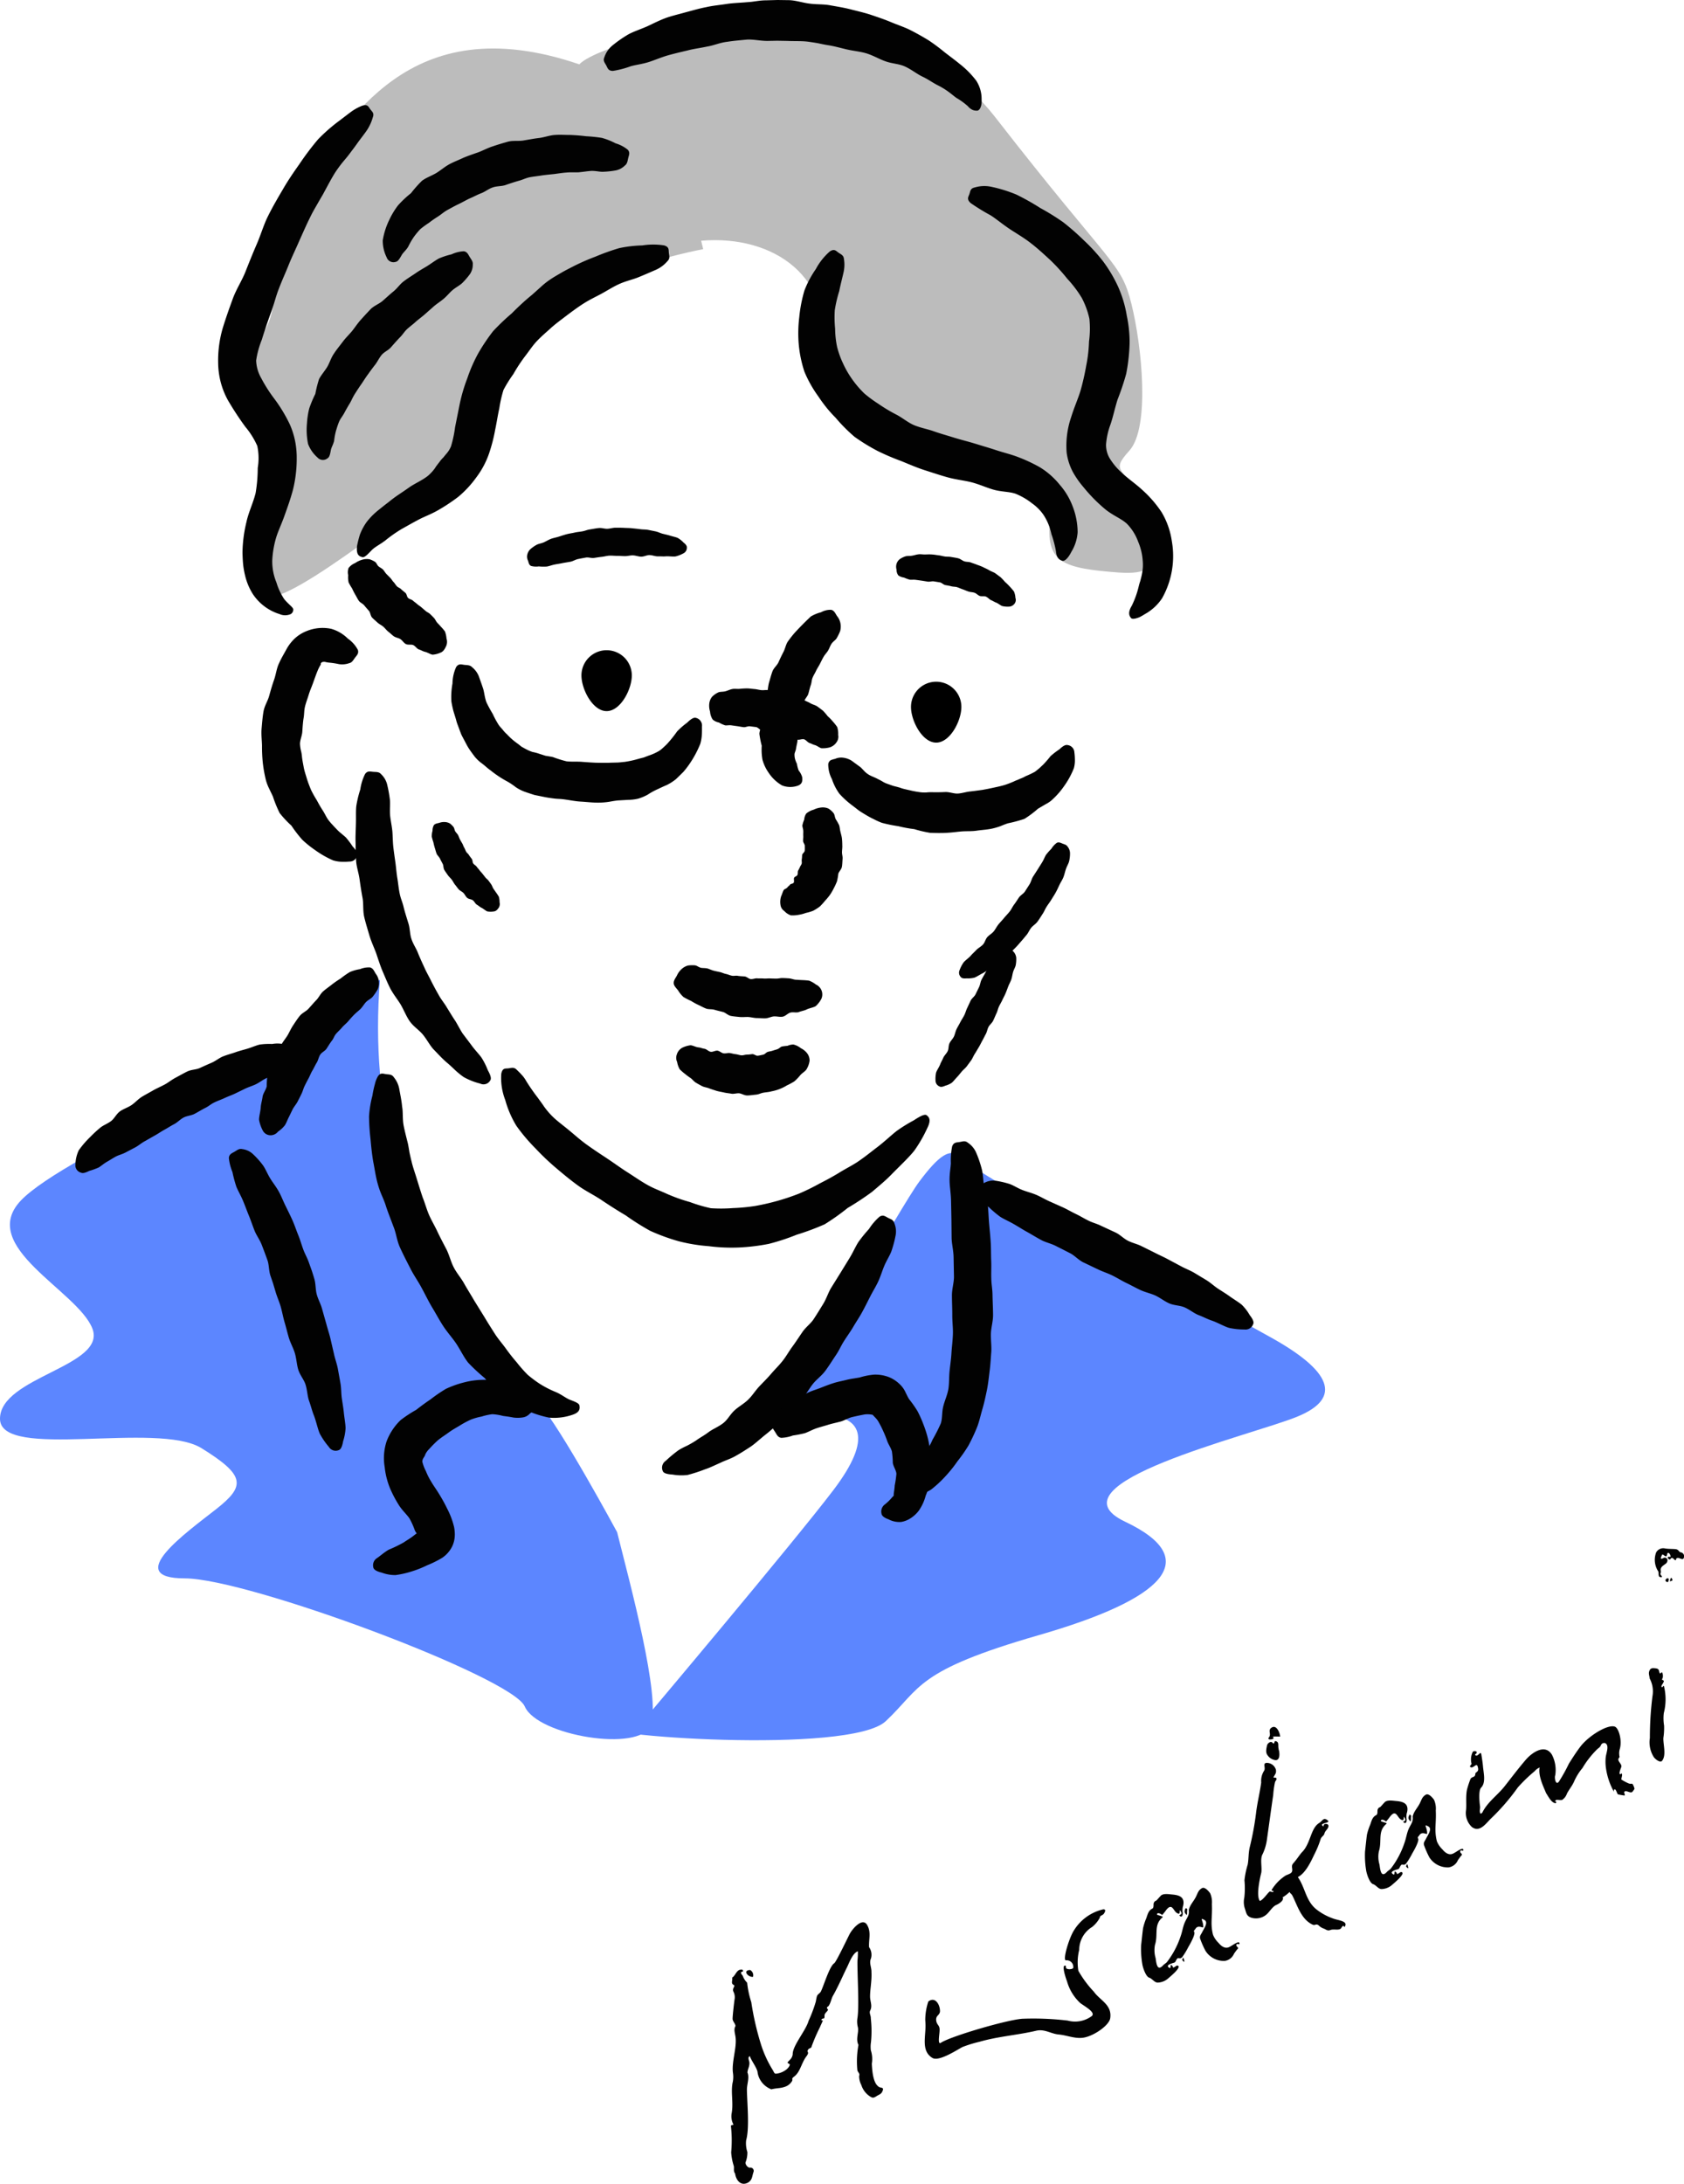 <svg xmlns="http://www.w3.org/2000/svg" width="205.838" height="266.818" viewBox="0 0 205.838 266.818"><defs><style>.cls-1{fill:#020202;}.cls-2{fill:#5c86ff;}.cls-3{fill:#bcbcbc;}</style></defs><g id="レイヤー_2" data-name="レイヤー 2"><g id="デザイン"><path class="cls-1" d="M90.622,240.926c-.126.241.1.334.181.526a2.158,2.158,0,0,0,.522.8,11.592,11.592,0,0,0,.507,2.385,34.558,34.558,0,0,0,1.214,5.252,13.9,13.9,0,0,0,1.439,3.086c.22.435.188.449.74.331a2.439,2.439,0,0,0,.789-.367c.243-.139.668-.654.471-.761-.409-.168-.139-.243.083-.524a1.084,1.084,0,0,0,.326-.663c-.023-1.044,1.614-2.894,1.944-4.086a17.289,17.289,0,0,0,.875-2.322c.048-.246.076-.446.137-.661.1-.3.351-.333.5-.619.344-.709,1.049-3.074,1.619-3.424.26-.184,1.718-3.277,1.912-3.621.32-.585,1.575-2.088,2.139-1.006.485.889.149,1.707.208,2.66a1.609,1.609,0,0,1,.234,1.371c-.257.559.081,1.095.057,1.669.062,1.141-.2,2.229-.166,3.118.041.548.287,1.047.017,1.573-.163.332.086.567.072.986a13.843,13.843,0,0,1,.024,2.851,3.741,3.741,0,0,0-.024,1.025,3.47,3.47,0,0,1,.122,1.643c.031.7.125,2.282.777,2.762.23.28.762.021.539.566-.131.318-.26.372-.567.538-.338.179-.509.4-.855.206a2.578,2.578,0,0,1-1.176-1.466,2.347,2.347,0,0,1-.268-1.092c.136-.4-.219-.436-.225-.81a10.916,10.916,0,0,1,.142-3c-.372-.71.073-1.535-.071-2.152a2.717,2.717,0,0,1-.044-1.187c.215-1.557-.034-5.217-.008-6.959a7.253,7.253,0,0,0,.047-1.149c-.7.294-1.067,1.5-1.406,2.13-.546,1.131-1.024,2.235-1.609,3.269-.245.4-.281.946-.6,1.344-.193.081-.216.2-.026.388-.03.2-.336.366-.417.625-.037.091.033.438-.109.46-.174.034-.25.03-.293.2.058.051.2.029.181.074-.074.182-.256.559-.349.785a21.6,21.6,0,0,0-1,2.3c-.072.369-.293.2-.452.452-.227.358.2.216-.143.738-.7.855-.776,2.017-1.625,2.6-.363.3.029.251-.293.65a1.611,1.611,0,0,1-.817.567c-.527.181-1.069.144-1.608.295a2.673,2.673,0,0,1-1.215-.923,2.58,2.58,0,0,1-.489-1.264c-.19-.635-.709-1.247-.932-1.869-.32.134-.068.556-.052.775.027.515-.208.764-.239,1.228.268.641-.063,1.382-.065,2.1.025,1.683.334,4.677-.094,6.174a3.36,3.36,0,0,0,.15,1.442,3.217,3.217,0,0,1-.226,1.261c-.049.246.28.673.532.644a.4.4,0,0,1,.447.528c-.192.532-.128.957-.665,1.294-.889.484-1.475-.287-1.59-1.105-.23-.28-.1-.6-.156-.913a6.811,6.811,0,0,1-.322-1.673,15.822,15.822,0,0,0-.02-3.114c-.071-.348.32-.134.285-.308a2.141,2.141,0,0,1-.2-1.383c.231-1.339-.15-2.611.136-3.821a3.3,3.3,0,0,0,.024-1.025c-.207-1.307.474-3.1.313-4.385-.059-.5-.26-.983-.014-1.386-.01-.3-.291-.519-.348-.834-.029-.25.2-2.228.246-2.474a1.5,1.5,0,0,0-.168-.945c-.13-.4.224-.546.1-.756-.455-.187-.151-.539-.234-.919.455-.265.527-1.086,1.25-.973C90.878,240.82,90.84,240.91,90.622,240.926Zm1.421.611c-.612.067-1.316-.806-.349-.834A.732.732,0,0,1,92.043,241.537Z"/><path class="cls-1" d="M134.924,233.83c-.171.222-.482.2-.484.465a3.611,3.611,0,0,1-.95,1.15,3.3,3.3,0,0,0-1.577,2.8,6.284,6.284,0,0,0-.1,2.561,13.412,13.412,0,0,0,1.9,2.558c.738,1.047,2.242,1.585,1.99,3.234-.117.8-1.756,2.013-3.055,2.329-1.091.268-2.133-.238-3.229-.345-.976-.082-1.728-.709-2.786-.455-2.263.531-4.609.682-6.927,1.349a15.226,15.226,0,0,0-2.067.638c-.678.358-2.863,1.8-3.657,1.339-1.152-.686-.97-1.966-.886-3.206a8.89,8.89,0,0,0,0-1.432,7.163,7.163,0,0,1,.373-2.262c.823-.645,1.424.346,1.429,1.172-.017.5-.469.5-.473,1.026.029.7.454.638.424,1.29,0,.529-.282,1.848.16,1.551,1.173-.791,8.418-2.913,10.1-2.938a35.506,35.506,0,0,1,5.4.228,3.424,3.424,0,0,0,2.933-.547c.561-.46-.974-1.249-1.431-1.623a5.751,5.751,0,0,1-1.594-2.646c-.068-.161-.706-1.963-.228-1.9.154.01.058.05.107.256.061.237.7.234.884.044a.809.809,0,0,0-.885-.947c-.438.032.352-2.669.964-3.639a5.722,5.722,0,0,1,3.586-2.589C135.18,233.272,135.132,233.518,134.924,233.83Z"/><path class="cls-1" d="M151.151,237.554c-.175.3.38.369.1.6-.152.177-.291.385-.411.549a1.464,1.464,0,0,1-1.134.887,2.65,2.65,0,0,1-2.36-1.235,10.888,10.888,0,0,1-.622-1.4c-.16-.384.069-.556.25-.933.251-.481.751-1.178.225-1.447-.631-.339-.1.117-.123.879,0,.186-.572-.289-.913.155-.157.255-.3.276-.188.454.167.307-.557,1.55-.732,1.849a8.955,8.955,0,0,1-.736,1.211c-.319.322-.466-.031-.655.236-.209.313-.136.395-.405.47-.573.164-.944.357-.5.621.241.125.036-.542.286-.308.307.286-.009.342.28.222.193-.081.331-.289.5-.169.325.24-.879,1.233-1.21,1.521a2.019,2.019,0,0,1-1.25.522c-.438.032-.684-.467-1.08-.6-.427-.123-.8-1.284-.85-1.677a10.8,10.8,0,0,1-.139-2.313c.034-.278.175-1.654.234-2.054a7.184,7.184,0,0,1,.394-1.22c.174-.486.27-.977.781-1.191.242-.326-.079-.644.361-.941.04.1.5-.511.566-.538.278-.417,1.06-.254,1.447-.228.744.066,1.6.234,1.356,1.354a1.842,1.842,0,0,0-.07.82c.069.347-.1.756-.415.361.353-.147.313-.244.16-.518-.166-.308.006.373-.241.326-.414-.091-.509-.5-.8-.756-.268-.19-.5.059-.7.294a6.8,6.8,0,0,1-.494.621c-.208-.139-.521-.347-.647-.107-.088.15.856.245.69.39-1.122.92-.517,2.1-.929,3.361a3.4,3.4,0,0,0,.075,1.625c.095.675.2,1.648.9.9.154-.177.377-.271.5-.433a10.643,10.643,0,0,0,1.643-3.095c.23-.623.286-1.21.541-1.769.275-.6.556-.835.475-1.478.138-.66.635-1.092.91-1.7.2-.422.265-.713.688-.965.326-.211.818.336,1.016.63a2.693,2.693,0,0,1,.207,1.306c.075,1.624-.21,2.383.134,3.745a2.871,2.871,0,0,0,.679,1c.3.362.773.768,1.3.509.354-.148,1.277-.909,1.26-.413C151.488,237.639,151.222,237.45,151.151,237.554Zm-6.407,1.96c.076.27-.062.214-.245-.048C144.667,239.057,144.63,239.148,144.744,239.514Zm.271-5.57c-.261-.267-.284-.409-.1-.785.2.029.064-.027.209.139C145.059,233.512,145.145,234.077,145.015,233.944Z"/><path class="cls-1" d="M162.3,222.437c.4.323-1.189.307-.577.692.1.069.038-.091.107-.195.2-.158.534-.073.552.146,0,.374-.4.58-.484.916s-.337.367-.467.685a11.572,11.572,0,0,1-.784,1.908c-.419.89-1.075,2.293-2.01,2.759.922,1.308.953,2.914,2.3,3.971a7,7,0,0,0,2,1.085c.545.224,1.739.29,1.5.88-.206.5-.083-.378-.487.279-.226.358-.863.1-1.293.239-.352.147-.482.013-.814-.149a1.593,1.593,0,0,1-.658-.4c-.34-.272-.425.065-.756-.1-1.4-.656-1.861-2.384-2.453-3.529-.164-.307-.235-.2-.342-.46a5.057,5.057,0,0,1-.855.659c.225.357-.459.793-.747.914-.545.227-.856.922-1.347,1.278a1.966,1.966,0,0,1-1.764.284c-.576-.211-.582-.585-.751-1.079a2.5,2.5,0,0,1-.078-1.359,9.984,9.984,0,0,0,.019-2.116,10.375,10.375,0,0,1,.4-1.934c.125-.692.071-1.272.233-2.056a35.453,35.453,0,0,0,.787-4.242c.149-1.267.466-2.49.628-3.725a2.3,2.3,0,0,1,.347-1.424c.258-.371-.273-1.015.424-.967a1.169,1.169,0,0,1,1.031.848c.037.361-.014.42-.258.824-.158.254.264,0,.325.24.036.173-.144.286-.185.454a10.576,10.576,0,0,0-.216,1.558c-.258,1.726-.548,3.916-.752,5.319a6.047,6.047,0,0,1-.532,1.879c-.353.6-.062,1.568-.173,2.292-.17.673-.66,2.835-.173,3.459.417-.173.8-.786,1.15-1.12.1-.117.427.123.516-.027.07-.1-.3-.1-.235-.2a5.523,5.523,0,0,1,1.741-1.78c.576-.241.858-.284.773-.85-.073-.535.083-.524.324-.851.3-.352.55-.756.853-1.108,1.1-1.062,1.059-2.964,2.145-3.606C161.674,222.471,161.769,221.98,162.3,222.437Zm-7.35-7.958c-.289-.332-.161-.837-.07-1.251.06-.213.443-.561.673-.281s.2-.235.325-.211c.278.034.377.182.369.524a2.29,2.29,0,0,0,.094.675c.092.489.062,1.141-.434,1.122A1.361,1.361,0,0,1,154.949,214.479Zm.115-2.156c.419-.438-.2-.933.413-1.264.583-.319.966.688,1,1.126-.077,0-.961-.05-.888.033.131.133.111.179-.068.291C155.506,212.477,154.947,212.673,155.064,212.323Z"/><path class="cls-1" d="M178.515,226.127c-.175.3.38.369.1.6-.152.178-.291.386-.411.549a1.461,1.461,0,0,1-1.134.887,2.653,2.653,0,0,1-2.361-1.234,11.137,11.137,0,0,1-.619-1.4c-.161-.385.068-.557.249-.934.251-.48.751-1.178.224-1.447-.631-.339-.1.117-.123.879,0,.187-.571-.288-.913.155-.158.255-.3.276-.186.455.166.307-.558,1.549-.734,1.849a8.777,8.777,0,0,1-.736,1.211c-.318.321-.465-.032-.654.235-.208.313-.137.4-.407.471-.571.164-.942.356-.494.62.241.126.037-.542.287-.307.307.286-.008.341.28.221.192-.08.331-.289.495-.169.325.241-.879,1.233-1.21,1.521a2.013,2.013,0,0,1-1.25.522c-.438.033-.684-.466-1.079-.6-.429-.122-.8-1.283-.851-1.677a10.8,10.8,0,0,1-.139-2.313c.035-.278.175-1.654.234-2.054a7.15,7.15,0,0,1,.4-1.219c.173-.486.268-.977.782-1.192.24-.326-.08-.644.359-.941.04.1.5-.51.566-.537.278-.417,1.061-.255,1.448-.228.743.066,1.6.233,1.356,1.353a1.839,1.839,0,0,0-.071.82c.069.347-.1.756-.415.361.353-.147.313-.243.16-.518-.166-.307.006.373-.24.326-.414-.09-.51-.5-.8-.756-.269-.189-.5.06-.705.3a7.36,7.36,0,0,1-.494.621c-.209-.14-.522-.348-.648-.107-.087.15.857.244.69.389-1.12.92-.517,2.1-.929,3.362a3.38,3.38,0,0,0,.076,1.624c.094.675.2,1.648.9.9.153-.177.377-.27.5-.433a10.667,10.667,0,0,0,1.643-3.095c.23-.623.285-1.21.54-1.768.276-.6.556-.835.476-1.479.138-.66.635-1.092.909-1.7.2-.422.267-.713.688-.964.327-.212.818.335,1.016.629a2.683,2.683,0,0,1,.207,1.307c.076,1.624-.209,2.382.134,3.745a2.866,2.866,0,0,0,.68,1c.3.363.772.768,1.3.509.352-.147,1.276-.909,1.258-.413C178.853,226.213,178.586,226.023,178.515,226.127Zm-6.406,1.961c.074.269-.062.213-.246-.049C172.031,227.631,171.994,227.721,172.109,228.088Zm.271-5.571c-.262-.267-.284-.408-.1-.785.2.03.065-.027.209.139C172.425,222.085,172.511,222.651,172.38,222.517Z"/><path class="cls-1" d="M198,213.664a1.75,1.75,0,0,0-.079.71c0,.265.107.257-.045.434-.273.339.418.728.3,1.079-.025.123-.35.786-.155.892.137.056.108-.195.194-.08.143.165-.033.464-.034.729a5.607,5.607,0,0,0,.915.483c.4.136.384-.16.586.32.173.417.1.334-.107.646-.226.359-.808-.226-1.03.054-.07.1.141.431.032.439-.142.022-.769-.131-.8-.117-.176-.152-.244-.764-.473-.593-.116.086.057.315-.075.183a8.245,8.245,0,0,1-.969-3.134,6.05,6.05,0,0,1,0-.9c.043-.62.494-1.523-.047-1.824a.42.42,0,0,0-.512.214c-.131.317-.272.339-.489.542a11.511,11.511,0,0,0-1.791,2.291,6.8,6.8,0,0,0-1.032,1.674c-.256.558-.592.924-.863,1.451a1.44,1.44,0,0,1-.5.7c-.17.222-.788-.085-.913.156-.069.1.068.16.117.1,0,.078-.015.233-.137.209-.492-.1-.819-.788-1.129-1.261-.183-.525-.985-2-.77-3.1a1.481,1.481,0,0,0-.6.441,18.475,18.475,0,0,0-2.067,1.993,26.45,26.45,0,0,1-3.246,3.763c-.6.551-1.384,1.821-2.377,1.068a2.355,2.355,0,0,1-.724-1.917c.111-.725-.053-1.748.135-2.654a11.642,11.642,0,0,1,.412-1.263c.131-.318.512-.215.58-.506s-.035-.174.213-.39c.229-.171.167-.409.093-.679-.155-.462-.519.292-.863.1-.24-.126.207-.313.1-.492a2.077,2.077,0,0,1,.173-1.389c.132-.132.488-.092.478.063,0,.265-.326.211-.15.363.294.254.636-.641.721-.075.065.425.142.882.188,1.352.065.876.405,2.052-.23,2.693-.335.366-.185,1.808-.134,2.2.069.348-.108.647.046.921.041.1.155.011.255-.106.633-1.28,1.84-2.085,2.726-3.208.835-1.064,1.708-2.219,2.621-3.278.741-.836,2.313-1.943,3.152-.563a4.079,4.079,0,0,1,.406,2.5c-.131.318.051,1.3.443.793a20.559,20.559,0,0,0,1.225-2.205c.454-.716.907-1.432,1.42-2.1,1.025-1.331,3.4-2.773,4.226-2.405C197.87,211.2,198.285,212.641,198,213.664Z"/><path class="cls-1" d="M203.129,204.333c.11-.008.209.59.039.812-.088.15.24.125.2.293-.047.246-.43.594-.234.7.1.069.189-.268.257-.107a6.685,6.685,0,0,1-.022,3.283,5.455,5.455,0,0,0,.036,1.528,7.953,7.953,0,0,1-.088,1.5c-.04.808.4,2.128-.175,2.821-.237.248-.811-.226-.983-.456a3.367,3.367,0,0,1-.492-2.353,40.11,40.11,0,0,1,.316-5.1,3.347,3.347,0,0,0-.349-2.187c0-.265-.15-.54-.051-.845.122-.427.387-.425.742-.385.51.05.4.246.551.6C202.927,204.568,203.019,204.341,203.129,204.333Zm2.307-14.663a.475.475,0,0,1,.4.588c-.1.569-.6-.088-.912.155-.149.1.047.206-.14.209-.155-.011-.229-.281-.449-.265-.142.022-.139.209-.262.185s-.28-.222-.2-.294c.116-.086.311.021.315-.056.025-.123-.109-.443-.264-.453-.2-.03-.1.3-.245.4-.179.112-.485-.438-.556-.069.019-.046-.245.4-.027.387.142-.022.308-.166.43-.142.414.091.324.5.139.695l-.459.342c-.419.438-.082.524-.249.932-.057.137.406.433.063.425-.419-.013-.213-.512-.338-.724a2.573,2.573,0,0,1-.248-2.305.989.989,0,0,1,1.075-.487c.447.077.884.046,1.318.089C205.225,189.345,205.191,189.622,205.436,189.67Zm-1.453,3.279c0,.077-.053.324-.118.35-.173.035-.408-.168-.224-.358C203.743,192.824,203.916,192.789,203.983,192.949Zm.433.045c.067.161-.185.19-.326.212.051-.059.044-.169.08-.26C204.282,192.674,204.336,192.8,204.416,192.994Z"/><path class="cls-2" d="M75.432,187.207s-6.927-12.829-9.493-15.651S43.874,151.8,46.44,119.728c-5.388,1.54-9.75,8.98-9.75,8.98S7.954,141.024,2.566,146.668s6.927,11.033,8.723,15.651S0,168.22,0,173.352s19.243.256,24.631,3.592,5.388,4.618,1.8,7.44-11.546,8.467-3.849,8.467S62.6,204.91,64.143,208.5s14.112,5.645,15.394,2.309S76.972,193.364,75.432,187.207Z"/><path class="cls-2" d="M79.024,209.785s17.96-21.295,22.835-27.71,3.592-9.236-1.8-9.236-7.184.256-4.105-2.566,14.111-22.835,16.421-25.914,3.848-4.362,5.131-2.822,30.276,17.7,37.716,21.809,8.98,7.44,3.336,9.749-30.789,8.211-21.039,12.829,4.618,9.493-10.52,13.855-14.368,6.414-18.73,10.519-36.689,1.8-34.893.513S79.024,209.785,79.024,209.785Z"/><path class="cls-3" d="M85.952,30.441s-19.5,3.592-24.631,12.316,3.848,8.723-5.645,15.394-23.6,18.217-23.861,13.855,4.618-13.085,1.026-18.217-6.414-8.98-1.8-12.059.77-13.085,6.158-19.756S49.775.679,70.814,7.863c3.079-3.336,36.433-12.059,50.8,6.414s15.395,17.7,16.677,22.835,2.31,15.138-.256,17.96-.257,1.8,1.026,6.414,4.618,8.98-2.309,8.467-8.723-1.283-8.467-5.9-5.131-6.414-14.368-9.237-15.394-2.309-13.6-11.545S94.675,28.645,85.7,29.415"/><path d="M111.352,86.374a3.079,3.079,0,0,1,6.158,0c0,1.7-1.378,4.362-3.079,4.362S111.352,88.074,111.352,86.374Z"/><path d="M71.07,82.525a3.079,3.079,0,1,1,6.158,0c0,1.7-1.378,4.362-3.079,4.362S71.07,84.226,71.07,82.525Z"/><path class="cls-1" d="M43.373,80.391c.229-.316.512-.532.369-.987a3.873,3.873,0,0,0-1.223-1.376,4.72,4.72,0,0,0-2.046-1.2,5.168,5.168,0,0,0-3.045.3,4.593,4.593,0,0,0-1.434.916,5.321,5.321,0,0,0-.972,1.27l-.5.9c-.16.29-.315.6-.459.925-.261.576-.333,1.276-.569,1.941-.212.6-.4,1.242-.588,1.926-.164.624-.579,1.225-.7,1.937-.113.655-.169,1.35-.23,2.07s.034,1.418.05,2.1a19.025,19.025,0,0,0,.1,2.117,16.768,16.768,0,0,0,.383,2.115,5.5,5.5,0,0,0,.4,1.029c.148.327.31.637.45.949a15.025,15.025,0,0,0,.824,2.019,12.738,12.738,0,0,0,1.436,1.536,15.266,15.266,0,0,0,1.327,1.724,12.435,12.435,0,0,0,1.536,1.24,11.894,11.894,0,0,0,2.219,1.275,3.851,3.851,0,0,0,1.127.177,6.862,6.862,0,0,0,.887-.027.914.914,0,0,0,.94-.8c.075-.278-.149-.619-.536-1.021a10.349,10.349,0,0,0-.85-1.134c-.154-.139-.356-.3-.562-.481a4.783,4.783,0,0,1-.606-.566c-.154-.154-.3-.308-.446-.475a5.89,5.89,0,0,1-.468-.54c-.283-.348-.458-.8-.734-1.222-.248-.375-.489-.8-.723-1.241a13.682,13.682,0,0,1-.708-1.263c-.172-.423-.353-.869-.5-1.344-.128-.439-.289-.888-.387-1.373-.082-.461-.188-.94-.235-1.442a4.15,4.15,0,0,0-.132-.719,4.842,4.842,0,0,1-.1-.756c.005-.49.246-.969.282-1.477s.074-1.171.157-1.654c.091-.52.053-.9.163-1.379.12-.525.321-1.006.459-1.482.159-.52.376-.995.541-1.463.188-.519.356-1.013.547-1.47a4.683,4.683,0,0,1,.412-.8c-.054,0-.03-.2.169-.267a.691.691,0,0,1,.392-.011,3.215,3.215,0,0,0,.406.072,9.8,9.8,0,0,1,1.231.187,2.573,2.573,0,0,0,1.243-.113C43.021,80.961,43.157,80.687,43.373,80.391Z"/><path class="cls-1" d="M64.544,68.515c.086.262.11.508.37.635a2.362,2.362,0,0,0,.945.056,5.649,5.649,0,0,0,.975.016c.292-.043.612-.178.977-.248.3-.063.623-.1.973-.178.3-.061.627-.1.969-.17.3-.061.594-.263.932-.325.3-.062.619-.121.952-.179.3-.048.648.091.973.048.3-.044.613-.1.937-.133s.626-.129.929-.144c.321-.018.635.026.941.023.327-.006.649.03.96.034.336,0,.662-.1.979-.092.349.01.685.15,1.006.156.356.008.686-.192,1.008-.191.366,0,.721.163,1.038.154.371-.014.638.027.945,0,.381-.034.934.059,1.222.009a3.868,3.868,0,0,0,.966-.379.747.747,0,0,0,.413-.708c.018-.2-.133-.4-.412-.615a2.956,2.956,0,0,0-.707-.56c-.244-.108-.635-.181-.965-.287-.27-.085-.528-.135-.858-.218-.282-.071-.562-.224-.889-.294l-.93-.188c-.3-.053-.631-.032-.964-.082-.3-.045-.631-.072-.97-.11-.312-.036-.647-.029-.992-.05-.322-.022-.659-.01-1.009-.017-.329-.006-.671.112-1.02.13-.331.009-.675-.121-1.025-.091s-.788.12-1.109.17c-.35.048-.57.171-.887.227-.342.068-.681.085-.99.161-.34.077-.671.119-.974.2-.339.091-.648.2-.943.292-.333.106-.662.161-.945.265-.331.124-.6.3-.867.421-.327.147-.685.185-.927.324a4.484,4.484,0,0,0-.77.548,1.337,1.337,0,0,0-.365.718A1.092,1.092,0,0,0,64.544,68.515Z"/><path class="cls-1" d="M109.586,69.607a1.109,1.109,0,0,0,.221.7,1.581,1.581,0,0,0,.695.263,4.541,4.541,0,0,0,.7.258c.216.026.468-.018.743.021l.728.1.725.117c.228.036.487-.065.746-.031l.727.119c.235.033.435.286.683.334.23.045.474.076.718.144s.5.041.728.116.463.191.688.263c.24.081.461.192.685.263.241.08.5.072.729.147.247.083.423.306.641.388.242.09.548-.01.763.085.245.106.419.336.626.432.249.1.405.221.621.3.261.1.566.373.779.431a2.976,2.976,0,0,0,.823.062.889.889,0,0,0,.682-.4.746.746,0,0,0,.079-.675,2.3,2.3,0,0,0-.178-.775,8.135,8.135,0,0,0-.554-.64,5.591,5.591,0,0,0-.536-.521,6.682,6.682,0,0,0-.55-.586l-.653-.484c-.216-.139-.49-.218-.733-.363-.22-.137-.472-.239-.723-.367-.232-.116-.491-.206-.752-.3-.242-.1-.5-.18-.762-.278s-.542-.058-.805-.144c-.247-.086-.464-.295-.733-.367s-.624-.118-.881-.165c-.278-.053-.479-.02-.735-.056-.28-.036-.541-.121-.8-.15-.281-.034-.549-.086-.807-.1-.286-.023-.557-.008-.813,0-.289.008-.562-.05-.813-.021-.294.031-.549.128-.79.165-.294.058-.593.011-.818.083a2.631,2.631,0,0,0-.721.36,1.178,1.178,0,0,0-.392.621A1.309,1.309,0,0,0,109.586,69.607Z"/><path class="cls-1" d="M102.523,30.893c-.325-.215-.516-.55-1.093-.17a7.59,7.59,0,0,0-1.713,2.159,12.271,12.271,0,0,0-1.395,2.628,17.58,17.58,0,0,0-.628,3.242,16.332,16.332,0,0,0-.063,3.322,14.966,14.966,0,0,0,.7,3.354,14.891,14.891,0,0,0,1.7,3.016,16.934,16.934,0,0,0,2.11,2.6,19.8,19.8,0,0,0,2.326,2.338,23.952,23.952,0,0,0,2.768,1.7,28.96,28.96,0,0,0,2.919,1.25c.992.406,1.943.819,2.877,1.119,1,.317,1.957.641,2.875.892.993.267,1.954.358,2.845.585.978.253,1.877.678,2.735.913.943.26,1.866.223,2.631.48a8.2,8.2,0,0,1,2.048,1.192,5.717,5.717,0,0,1,1.349,1.344,6.662,6.662,0,0,1,1,2.4,12.956,12.956,0,0,1,.558,2.112c.071.833.446,1.039.759,1.147.254.1.7-.245,1.13-1.1a5.291,5.291,0,0,0,.76-2.375,8.87,8.87,0,0,0-.632-3.233,8.55,8.55,0,0,0-1.562-2.586,9.426,9.426,0,0,0-2.409-2.122,19.206,19.206,0,0,0-2.714-1.268c-.825-.318-1.762-.537-2.667-.837-.827-.275-1.7-.521-2.587-.8-.82-.251-1.687-.459-2.549-.726-.8-.253-1.641-.48-2.466-.774-.774-.277-1.627-.418-2.42-.753-.741-.319-1.368-.864-2.095-1.252a19.92,19.92,0,0,1-2.262-1.354,15.972,15.972,0,0,1-1.706-1.256,12.282,12.282,0,0,1-1.484-1.732,11.654,11.654,0,0,1-1.105-1.907,11.117,11.117,0,0,1-.742-2.047,11.424,11.424,0,0,1-.243-2.224,14.32,14.32,0,0,1-.043-2.259,15.979,15.979,0,0,1,.543-2.333c.179-.874.38-1.635.516-2.238a4.207,4.207,0,0,0,.062-1.693C103.118,31.2,102.829,31.1,102.523,30.893Z"/><path class="cls-1" d="M74.084,7.963c.189.34.24.7.834.7a11.373,11.373,0,0,0,2.16-.561c.634-.189,1.346-.245,2.256-.532.687-.222,1.466-.564,2.35-.819.721-.2,1.507-.387,2.377-.591.74-.2,1.553-.293,2.409-.479.763-.121,1.547-.477,2.414-.574.777-.122,1.591-.19,2.449-.273C92.123,4.8,92.945,5,93.794,5L95,4.978,96.244,5c.837.043,1.658-.006,2.447.084.417.052.828.121,1.231.187.4.082.792.17,1.181.234.835.122,1.627.352,2.39.53.824.192,1.639.255,2.391.48.825.251,1.566.693,2.3.958.8.3,1.62.309,2.335.61.811.346,1.506.926,2.188,1.257.8.377,1.315.785,1.978,1.109a9.044,9.044,0,0,1,1.282.79c.39.287.709.564.934.721a8.464,8.464,0,0,1,1.4,1.014,1.673,1.673,0,0,0,.577.453,1.359,1.359,0,0,0,.547.094c.263.013.617-.437.558-1.38a4.108,4.108,0,0,0-.656-2.286,11.049,11.049,0,0,0-1.993-2.019c-.569-.47-1.133-.88-1.845-1.429a23.617,23.617,0,0,0-1.971-1.472c-.676-.415-1.42-.838-2.217-1.244-.718-.368-1.562-.638-2.382-.981-.746-.316-1.558-.592-2.4-.875-.773-.264-1.614-.453-2.469-.672-.8-.212-1.643-.348-2.507-.5-.812-.171-1.687-.1-2.553-.218C98.174.357,97.36.059,96.485.02L95.052,0,93.668.039c-.889,0-1.482.182-2.3.224-.881.081-1.736.1-2.54.221-.88.135-1.73.209-2.519.392-.885.169-1.693.415-2.465.616-.869.248-1.71.436-2.449.7-.861.325-1.584.7-2.272,1.021-.854.375-1.738.658-2.366,1.016A15.19,15.19,0,0,0,74.8,5.605a3.165,3.165,0,0,0-.934,1.409C73.689,7.416,73.905,7.642,74.084,7.963Z"/><path class="cls-1" d="M45.655,94.308c-.389-.026-.721-.168-1.032.263a6.211,6.211,0,0,0-.585,1.889,13.256,13.256,0,0,0-.488,2.031c-.069.652-.018,1.422-.048,2.258-.013.681-.068,1.419-.037,2.238.01.7.011,1.452.069,2.261.055.716.324,1.459.426,2.254.1.717.211,1.463.361,2.248.125.718.019,1.515.2,2.3.172.721.4,1.46.626,2.227s.56,1.462.822,2.166c.259.753.489,1.5.777,2.19.322.735.609,1.463.951,2.128.378.715.866,1.314,1.257,1.941.409.7.7,1.463,1.122,2.073.477.669,1.142,1.067,1.6,1.621.524.629.889,1.4,1.4,1.905.58.6.989,1.051,1.509,1.5.332.271.716.634,1.079.98a10.032,10.032,0,0,0,1.008.816,8.273,8.273,0,0,0,2.025.8.939.939,0,0,0,1.226-.386c.168-.234.034-.658-.293-1.241a8.818,8.818,0,0,0-.755-1.515c-.3-.437-.863-1-1.26-1.566l-1.062-1.406c-.321-.484-.578-1.029-.929-1.59-.331-.483-.65-1.03-1-1.586-.294-.515-.725-1.008-1.031-1.59-.3-.518-.594-1.075-.892-1.654-.259-.543-.586-1.088-.846-1.685-.255-.55-.518-1.125-.762-1.726-.214-.569-.6-1.1-.8-1.723-.206-.581-.169-1.244-.359-1.862s-.446-1.412-.591-2.008c-.148-.644-.364-1.057-.485-1.658-.14-.652-.186-1.295-.292-1.9-.106-.663-.153-1.3-.234-1.908-.095-.673-.188-1.305-.257-1.908-.07-.683-.069-1.337-.117-1.932-.074-.7-.214-1.31-.272-1.893-.066-.718.031-1.43-.033-1.985a15.667,15.667,0,0,0-.341-1.858,2.6,2.6,0,0,0-.732-1.23C46.326,94.3,46.021,94.334,45.655,94.308Z"/><path class="cls-1" d="M62.179,130.53c-.385.057-.76-.1-.909.677a7.469,7.469,0,0,0,.486,3.194,12.4,12.4,0,0,0,1.358,3.148,21.907,21.907,0,0,0,2.359,2.787,29.868,29.868,0,0,0,2.533,2.405c.826.7,1.7,1.431,2.683,2.14.874.636,1.9,1.116,2.887,1.781.892.6,1.845,1.21,2.893,1.83a31.24,31.24,0,0,0,3,1.893,24.621,24.621,0,0,0,3.462,1.267,20.725,20.725,0,0,0,3.69.609,21.909,21.909,0,0,0,3.7.162,24.937,24.937,0,0,0,3.647-.441,26.627,26.627,0,0,0,3.417-1.123,30.135,30.135,0,0,0,3.414-1.271,28.129,28.129,0,0,0,2.82-2,34.672,34.672,0,0,0,2.985-1.972c.954-.812,1.659-1.391,2.375-2.129.888-.911,2.253-2.192,2.817-2.952a16.729,16.729,0,0,0,1.558-2.724c.51-1.028.169-1.336-.077-1.539-.225-.185-.762.074-1.583.615a18.6,18.6,0,0,0-2.109,1.309c-.633.495-1.53,1.347-2.374,1.981-.686.521-1.311,1.036-2.157,1.627-.721.511-1.54.908-2.394,1.428-.756.471-1.593.924-2.473,1.371a26.819,26.819,0,0,1-2.535,1.243,28.143,28.143,0,0,1-5.328,1.5,22.413,22.413,0,0,1-2.719.26,18.918,18.918,0,0,1-2.718.017,18.242,18.242,0,0,1-2.557-.752,20.452,20.452,0,0,1-2.827-1.009c-.877-.406-1.522-.613-2.326-1.063-.876-.486-1.672-1.057-2.472-1.559-.868-.554-1.69-1.162-2.477-1.681-.88-.581-1.694-1.116-2.437-1.651-.845-.6-1.564-1.257-2.24-1.811-.784-.651-1.521-1.173-2.1-1.764A9.7,9.7,0,0,1,66.5,135.2c-.251-.386-.525-.732-.736-1.037a24.78,24.78,0,0,1-1.433-2.057,3.749,3.749,0,0,0-.628-.85c-.182-.212-.365-.369-.534-.543C62.827,130.362,62.542,130.479,62.179,130.53Z"/><path class="cls-1" d="M102.3,75.256c-.21-.328-.328-.658-.709-.747a2.394,2.394,0,0,0-1.236.3,4.659,4.659,0,0,0-1.247.516,35.915,35.915,0,0,0-1.969,1.99,12.837,12.837,0,0,0-.856,1.094c-.238.367-.312.859-.538,1.281-.2.382-.393.793-.586,1.221-.171.392-.595.7-.751,1.146-.148.405-.259.839-.39,1.277s-.142.883-.243,1.291c-.108.431-.276.837-.357,1.241-.084.435-.205.844-.269,1.245-.063.433.028.864-.016,1.256-.053.424-.284.841-.312,1.29a10.677,10.677,0,0,0,.286,1.458,7.051,7.051,0,0,0,.089,1.7,5.078,5.078,0,0,0,.735,1.574,4.962,4.962,0,0,0,1.657,1.577,2.769,2.769,0,0,0,1.9.042c.663-.218.585-.722.571-1.026a2.2,2.2,0,0,0-.435-.835,3.963,3.963,0,0,1-.217-.831,3.234,3.234,0,0,1-.238-.616,2.161,2.161,0,0,1-.055-.53c0-.187.139-.417.178-.652.032-.215.082-.462.148-.753.057-.259.026-.582.112-.923l.233-1.035c.081-.333.113-.692.2-1.048.08-.331.127-.68.217-1.027.084-.326.009-.7.1-1.045.091-.323.4-.584.5-.912s.188-.762.3-1.063c.116-.324.092-.583.209-.877.122-.322.316-.592.437-.874.143-.3.332-.567.467-.837.156-.3.286-.588.438-.843.165-.3.394-.519.547-.763.175-.288.268-.6.422-.837.191-.3.5-.462.641-.694a6.209,6.209,0,0,0,.427-.87,2.1,2.1,0,0,0,.03-1A1.986,1.986,0,0,0,102.3,75.256Z"/><path class="cls-1" d="M99.452,98.932a2.276,2.276,0,0,0-.905.474,1.508,1.508,0,0,0-.247.735,3.444,3.444,0,0,0-.226.72c0,.2.1.4.111.648.009.2-.013.416,0,.641.01.2-.027.406-.016.621,0,.187.2.371.2.583,0,.188.009.384-.007.584s-.3.354-.314.537-.014.349-.047.526.034.377-.011.52c-.041.16-.168.287-.217.433a4.809,4.809,0,0,1-.224.43c-.066.152,0,.383-.083.526-.083.161-.319.189-.391.325-.089.138.038.478-.061.612-.108.156-.358.124-.447.243-.1.155-.225.187-.312.323-.113.166-.371.2-.459.336-.121.184-.209.548-.307.735a2.176,2.176,0,0,0-.09,1.07,1.058,1.058,0,0,0,.462.755,1.963,1.963,0,0,0,.813.532,3.928,3.928,0,0,0,.981-.071,4.415,4.415,0,0,0,.848-.225,5.265,5.265,0,0,0,.911-.274,6.48,6.48,0,0,0,.8-.515,7.849,7.849,0,0,0,.634-.7,7.38,7.38,0,0,0,.6-.72,7,7,0,0,0,.469-.805,8.069,8.069,0,0,0,.39-.848,8.315,8.315,0,0,0,.163-.931c.092-.287.37-.514.432-.823s.061-.7.088-.986c.023-.307-.072-.522-.071-.8,0-.3.058-.59.035-.863a8.4,8.4,0,0,0-.043-.849c-.043-.3-.125-.562-.184-.816-.076-.283-.077-.567-.164-.8a6.327,6.327,0,0,0-.4-.709c-.141-.262-.127-.569-.276-.754a2.424,2.424,0,0,0-.619-.555,1.691,1.691,0,0,0-.91-.131A2.691,2.691,0,0,0,99.452,98.932Z"/><path class="cls-1" d="M45.92,118.963c-.2-.333-.32-.663-.693-.76a2.791,2.791,0,0,0-1.224.212,5.171,5.171,0,0,0-1.252.357,10.583,10.583,0,0,0-1.114.784,12.07,12.07,0,0,0-1.112.77c-.327.266-.71.516-1.071.844-.314.3-.507.751-.849,1.086-.3.311-.59.656-.91,1.009-.3.318-.779.507-1.075.885-.278.344-.527.731-.79,1.127s-.448.816-.667,1.2c-.243.4-.548.755-.763,1.142-.215.422-.468.81-.664,1.2-.2.432-.231.913-.4,1.314-.193.435-.5.817-.641,1.23a10.318,10.318,0,0,0-.094,1.368c-.107.469-.456.866-.507,1.288-.069.486-.186.822-.221,1.226-.017.506-.231,1.212-.206,1.593a4.46,4.46,0,0,0,.455,1.3,1.063,1.063,0,0,0,.969.572,1.162,1.162,0,0,0,.893-.445,3.744,3.744,0,0,0,.826-.759c.18-.265.331-.7.518-1.055l.445-.917c.155-.3.4-.57.583-.9.155-.3.32-.618.48-.954.161-.3.234-.662.4-.993.144-.305.311-.62.486-.943.163-.3.279-.638.471-.951.178-.292.316-.621.507-.932.189-.285.238-.673.434-.984.179-.3.581-.446.781-.747s.433-.7.648-.971c.228-.287.28-.567.5-.827.237-.285.518-.512.73-.777.241-.283.532-.5.75-.753.246-.285.477-.551.712-.789.265-.269.549-.492.789-.714.27-.273.446-.593.665-.835.275-.291.653-.438.849-.686a6.84,6.84,0,0,0,.613-.905,1.9,1.9,0,0,0,.127-1.04A1.837,1.837,0,0,0,45.92,118.963Z"/><path class="cls-1" d="M47.223,131.248c-.387-.047-.711-.238-1.044.283a3.47,3.47,0,0,0-.357.935,11.653,11.653,0,0,0-.3,1.4,12.8,12.8,0,0,0-.413,2.55,25.833,25.833,0,0,0,.184,2.8c.074.84.162,1.749.331,2.744.172.843.284,1.765.556,2.714a10.273,10.273,0,0,0,.445,1.281c.185.428.375.866.524,1.328.261.838.611,1.673.94,2.575.343.8.414,1.756.825,2.614.365.8.781,1.612,1.213,2.447.413.842.944,1.576,1.36,2.348.446.814.837,1.631,1.276,2.381.485.791.906,1.593,1.373,2.314.5.783,1.1,1.43,1.588,2.144.532.786.933,1.669,1.49,2.376a23.275,23.275,0,0,0,2.037,1.9,18.785,18.785,0,0,0,2.1,2.141A14.062,14.062,0,0,0,63.7,172a12.818,12.818,0,0,0,3.427,1.213,6.885,6.885,0,0,0,2.824-.342c.987-.315.917-.805.882-1.111s-.5-.474-1.2-.744c-.467-.192-.924-.58-1.623-.9a12.69,12.69,0,0,1-1.963-.991,14.328,14.328,0,0,1-1.563-1.164,17.035,17.035,0,0,1-1.354-1.543c-.44-.5-.886-1.072-1.337-1.7-.407-.562-.925-1.144-1.351-1.82-.388-.615-.811-1.271-1.23-1.977L57.96,158.9c-.381-.663-.81-1.333-1.21-2.041-.361-.671-.91-1.277-1.283-2-.357-.678-.528-1.457-.88-2.175-.375-.72-.852-1.616-1.166-2.3-.353-.732-.646-1.2-.951-1.881-.327-.743-.521-1.5-.8-2.18-.26-.763-.48-1.5-.7-2.2-.228-.776-.5-1.492-.659-2.189-.1-.393-.186-.78-.267-1.154-.06-.375-.117-.737-.191-1.08-.2-.8-.384-1.5-.515-2.171-.159-.829-.06-1.662-.186-2.3-.075-.841-.251-1.581-.343-2.15a3.174,3.174,0,0,0-.672-1.459C47.893,131.263,47.587,131.294,47.223,131.248Z"/><path class="cls-1" d="M108.566,148.808c-.349-.173-.6-.428-1.058-.15a6.915,6.915,0,0,0-1.287,1.5,17.675,17.675,0,0,0-1.3,1.6c-.344.542-.644,1.233-1.064,1.93-.345.563-.719,1.172-1.133,1.845l-1.145,1.839c-.351.584-.563,1.307-.964,1.955-.362.584-.731,1.2-1.144,1.824-.371.582-1,1.013-1.41,1.628-.388.564-.772,1.164-1.207,1.756s-.772,1.216-1.2,1.747c-.449.572-.964,1.06-1.4,1.577-.472.551-.978,1.042-1.438,1.531-.5.528-.861,1.133-1.342,1.6-.522.52-1.177.862-1.662,1.308-.544.482-.846,1.128-1.355,1.54-.579.469-1.294.745-1.809,1.117-.592.457-1.084.69-1.582,1.06a12.4,12.4,0,0,1-1.129.649,8.167,8.167,0,0,0-1.024.543,15.814,15.814,0,0,0-1.538,1.283,1,1,0,0,0-.37,1.23c.085.275.5.405,1.216.448a6.158,6.158,0,0,0,1.828.048,19.33,19.33,0,0,0,2.151-.7c.609-.2,1.14-.475,1.849-.784.587-.294,1.267-.481,1.924-.872.595-.33,1.207-.727,1.848-1.146.559-.4,1.111-.914,1.7-1.389.548-.419,1.077-.916,1.643-1.409.509-.468,1.009-1,1.525-1.533.5-.487.951-1.049,1.451-1.593.461-.52.8-1.173,1.261-1.746.442-.535,1.034-.956,1.472-1.543s.931-1.379,1.314-1.945c.41-.614.594-1.092.954-1.664.391-.624.816-1.191,1.154-1.773.372-.635.772-1.216,1.086-1.8.359-.651.661-1.276.962-1.86.333-.664.714-1.261.985-1.843.317-.683.5-1.331.742-1.905.291-.708.722-1.338.911-1.9a13.576,13.576,0,0,0,.5-1.916,2.616,2.616,0,0,0-.173-1.459C109.193,149.049,108.9,148.971,108.566,148.808Z"/><path class="cls-1" d="M94.739,174.954c.21.328.325.658.753.725a4.508,4.508,0,0,0,1.423-.285,13.1,13.1,0,0,0,1.46-.283c.43-.144.886-.416,1.433-.6.442-.152.934-.273,1.464-.44.456-.14.955-.24,1.481-.381.463-.127.915-.436,1.445-.556.476-.111.974-.218,1.5-.314a2.9,2.9,0,0,1,.761.011c.243.031.415.086.468.086s-.017.008-.183-.065a1.1,1.1,0,0,1-.221-.134c-.043-.037-.045-.047-.02-.02l.394.414a3.326,3.326,0,0,1,.427.511,12.347,12.347,0,0,1,.62,1.208,12.793,12.793,0,0,1,.51,1.263c.167.44.453.826.567,1.256a11.249,11.249,0,0,1,.108,1.4c.08.471.411.884.44,1.33a13.133,13.133,0,0,1-.206,1.418c-.024.49-.123.918-.123,1.1-.005.14,0,.123-.012.159s-.1.1-.177.185a5.78,5.78,0,0,1-.888.871,1.071,1.071,0,0,0-.421,1.1c.029.284.313.527.858.719a2.806,2.806,0,0,0,1.575.323,3.06,3.06,0,0,0,1.049-.4,3.94,3.94,0,0,0,1.087-.982,5.821,5.821,0,0,0,.837-1.818,11.546,11.546,0,0,0,.538-1.642,13.512,13.512,0,0,0,.194-1.772,14.6,14.6,0,0,0-.155-1.8,14.129,14.129,0,0,0-.3-1.761,13.6,13.6,0,0,0-.541-1.709,14.469,14.469,0,0,0-.729-1.641,13.762,13.762,0,0,0-1.035-1.476c-.156-.245-.276-.516-.415-.786a3.113,3.113,0,0,0-.549-.855,4.486,4.486,0,0,0-.614-.554,3.957,3.957,0,0,0-.96-.526,4.647,4.647,0,0,0-1.735-.276,8.259,8.259,0,0,0-1.746.341c-.564.112-1.118.164-1.63.3-.561.14-1.107.237-1.607.4-.558.176-1.068.381-1.551.569-.546.215-1.086.367-1.547.586-.538.262-.964.594-1.389.845-.521.311-1.1.494-1.474.785a6.994,6.994,0,0,0-1.139,1.1,1.956,1.956,0,0,0-.395,1.185C94.335,174.418,94.541,174.645,94.739,174.954Z"/><path class="cls-1" d="M117.325,139.531c-.384.068-.739.008-.939.528a8.436,8.436,0,0,0-.161,2.068c-.028.617-.177,1.268-.157,2.163.016.677.148,1.464.178,2.329.014.7.03,1.466.047,2.309.007.725.015,1.5.023,2.329.017.735.228,1.521.243,2.35.015.749.029,1.528.045,2.352.01.755-.258,1.537-.247,2.359,0,.758.044,1.547.041,2.354s.1,1.573.077,2.319c-.022.792-.128,1.553-.175,2.281-.041.783-.158,1.528-.233,2.24-.076.769-.035,1.5-.144,2.2-.134.763-.467,1.463-.626,2.122-.188.728-.087,1.46-.31,2.105a19.838,19.838,0,0,1-1,1.962c-.3.711-.625,1.168-.912,1.734a18.234,18.234,0,0,1-1.473,2.031c-.434.679-.737,1.345-1,1.788a1.013,1.013,0,0,0,0,1.3c.16.232.632.23,1.362-.012a5.664,5.664,0,0,0,1.845-.74,13.852,13.852,0,0,0,1.833-1.712,15.892,15.892,0,0,0,1.385-1.739,18.5,18.5,0,0,0,1.34-1.914,22.229,22.229,0,0,0,1.026-2.172c.29-.7.459-1.523.693-2.319.214-.725.38-1.5.546-2.3.148-.737.232-1.523.33-2.319.1-.744.138-1.517.2-2.3.056-.74-.067-1.514-.042-2.291.026-.734.261-1.467.262-2.236s-.056-1.746-.065-2.46c-.01-.771-.133-1.293-.15-2-.025-.774.022-1.521-.013-2.232-.031-.779-.011-1.527-.061-2.236-.047-.79-.127-1.53-.189-2.232-.072-.794-.078-1.556-.164-2.246-.105-.806-.307-1.506-.421-2.173-.151-.818-.151-1.649-.314-2.274a13.643,13.643,0,0,0-.7-2.043,2.773,2.773,0,0,0-1.012-1.19C117.971,139.345,117.686,139.466,117.325,139.531Z"/><path class="cls-1" d="M64.746,172.734c.3-.248.666-.346.551-.913a3.76,3.76,0,0,0-1.417-1.731,6.01,6.01,0,0,0-2.058-1.228,9.1,9.1,0,0,0-2.55-.27,9.446,9.446,0,0,0-2.49.3,12.374,12.374,0,0,0-2.27.8,17.961,17.961,0,0,0-1.9,1.3c-.588.39-1.164.819-1.747,1.273a15.308,15.308,0,0,0-1.9,1.25,7.084,7.084,0,0,0-1.708,2.586,6.563,6.563,0,0,0-.236,3.156,9.392,9.392,0,0,0,.667,2.622A14.5,14.5,0,0,0,48.819,184c.417.622.916,1.058,1.235,1.533a9.07,9.07,0,0,1,.659,1.474,2.927,2.927,0,0,0,.389.56c.137.141.149.079.261-.247a1.972,1.972,0,0,1,.164-.305c0-.019-.058.02-.18.092a5.547,5.547,0,0,0-.7.458c-.471.391-.871.594-1.29.888a16.07,16.07,0,0,1-1.843.893c-.575.338-1.047.769-1.408,1.013a1.032,1.032,0,0,0-.479,1.132c.036.281.391.507,1.034.658a4.689,4.689,0,0,0,1.686.3,11.608,11.608,0,0,0,2.077-.479,12.432,12.432,0,0,0,1.772-.712,12.761,12.761,0,0,0,1.838-.908,3.584,3.584,0,0,0,1.278-1.492,3.432,3.432,0,0,0,.281-1.318,4.826,4.826,0,0,0-.086-.946,9.712,9.712,0,0,0-.847-2.261,19.339,19.339,0,0,0-1-1.809c-.314-.526-.679-1.009-.956-1.492a8.145,8.145,0,0,1-.643-1.279,4.963,4.963,0,0,1-.434-1.136c-.027-.359.243-.589.306-.769a1.846,1.846,0,0,1,.161-.347,2.533,2.533,0,0,1,.371-.459,14.393,14.393,0,0,1,1.014-1.027c.467-.389.958-.685,1.38-1,.469-.342.944-.592,1.364-.849a11.71,11.71,0,0,1,1.322-.71,7.622,7.622,0,0,1,1.335-.38,7.258,7.258,0,0,1,1.293-.284,6.394,6.394,0,0,1,1.32.214c.48.058.9.121,1.246.192a3.963,3.963,0,0,0,1.158-.011A1.413,1.413,0,0,0,64.746,172.734Z"/><path class="cls-1" d="M28.693,140.707c-.334.2-.678.287-.717.78a6.075,6.075,0,0,0,.436,1.719,15.952,15.952,0,0,0,.475,1.781c.211.531.561,1.1.837,1.776.231.544.44,1.149.712,1.8.229.561.43,1.174.686,1.819.226.569.643,1.111.886,1.756.223.58.451,1.184.68,1.828.211.589.159,1.288.376,1.928l.311.906q.142.475.289.969c.185.656.467,1.258.645,1.877.186.656.3,1.316.481,1.93.2.656.342,1.307.529,1.917.206.655.544,1.235.726,1.856.2.679.223,1.393.415,2.005.21.676.678,1.187.875,1.786.224.682.232,1.426.44,2.012.246.683.357,1.2.581,1.759.28.692.5,1.769.743,2.278a9.079,9.079,0,0,0,1.1,1.6.973.973,0,0,0,1.186.4c.279-.074.444-.458.555-1.09a6.3,6.3,0,0,0,.3-1.608c-.008-.512-.154-1.277-.218-1.947-.056-.547-.149-1.054-.243-1.711-.081-.562-.053-1.164-.162-1.808-.1-.571-.213-1.186-.329-1.829-.111-.576-.343-1.181-.476-1.815l-.418-1.811c-.135-.582-.345-1.188-.509-1.817-.166-.586-.338-1.194-.514-1.818-.155-.591-.482-1.155-.653-1.78-.161-.59-.113-1.249-.289-1.872-.089-.314-.2-.665-.312-1.011l-.349-.98c-.218-.631-.471-1.021-.686-1.6-.234-.625-.4-1.247-.638-1.813-.25-.623-.451-1.234-.7-1.79-.278-.62-.566-1.188-.831-1.729-.3-.611-.532-1.221-.817-1.741-.334-.608-.729-1.092-1.032-1.58-.377-.6-.622-1.262-.952-1.7a10.423,10.423,0,0,0-1.234-1.367,2.332,2.332,0,0,0-1.266-.57C29.237,140.312,29.008,140.518,28.693,140.707Z"/><path class="cls-1" d="M35.239,128.475c-.122-.37-.148-.721-.538-.89a3.684,3.684,0,0,0-1.436-.029,8.525,8.525,0,0,0-1.5.069c-.45.1-.941.331-1.5.5-.456.143-.965.254-1.5.449-.463.163-.975.291-1.5.5-.465.182-.887.553-1.4.775-.462.2-.94.412-1.442.645-.46.211-1.054.184-1.548.433-.46.222-.919.491-1.406.747s-.9.6-1.35.844c-.482.257-.976.465-1.42.72-.474.276-.949.522-1.384.789-.466.3-.817.713-1.237.994-.461.31-1.006.473-1.416.767-.45.332-.673.867-1.062,1.169-.444.351-1.031.538-1.417.89a14.947,14.947,0,0,0-1.158,1.075,11.625,11.625,0,0,0-1.4,1.628,4.327,4.327,0,0,0-.407,1.735.925.925,0,0,0,.663.989c.266.125.595,0,1.036-.211a9.033,9.033,0,0,0,1.14-.413c.293-.176.674-.512,1.076-.733.326-.183.611-.38,1.015-.6.35-.189.779-.282,1.194-.5l1.211-.636c.384-.209.745-.53,1.171-.758l1.2-.682c.387-.213.767-.482,1.185-.711.391-.213.776-.47,1.2-.69.393-.209.719-.578,1.142-.8.4-.21.9-.225,1.319-.44s.933-.539,1.333-.734c.428-.215.67-.462,1.07-.653.431-.216.876-.357,1.274-.547.438-.207.877-.356,1.274-.543l1.244-.606c.446-.21.9-.344,1.284-.525.45-.22.811-.507,1.185-.695.458-.239.967-.326,1.312-.531a7.762,7.762,0,0,0,1.105-.814,1.977,1.977,0,0,0,.542-1.029A1.489,1.489,0,0,0,35.239,128.475Z"/><path class="cls-1" d="M119.764,145.273c-.169.351-.407.613-.177,1.044a5.411,5.411,0,0,0,1.284,1.178,13.009,13.009,0,0,0,1.389,1.177c.475.305,1.087.556,1.707.919.506.292,1.036.639,1.65.972.523.292,1.064.634,1.671.957.536.287,1.2.417,1.8.732l1.721.874c.551.28,1,.814,1.6,1.113l1.749.834c.6.295,1.219.483,1.783.759.6.294,1.147.642,1.709.914.6.285,1.17.608,1.732.871.61.281,1.25.411,1.813.663.616.282,1.144.72,1.707.965.623.273,1.295.245,1.852.478.636.265,1.175.735,1.731.951.65.249,1.094.5,1.641.682.678.23,1.594.752,2.118.892a8.611,8.611,0,0,0,1.865.194.993.993,0,0,0,1.064-.642c.131-.257-.036-.626-.416-1.113a5.9,5.9,0,0,0-.958-1.253c-.373-.32-1.018-.7-1.541-1.078-.43-.308-.855-.561-1.389-.91-.457-.3-.872-.7-1.406-1.032l-1.53-.921c-.489-.284-1.074-.5-1.618-.8l-1.576-.842c-.5-.272-1.056-.509-1.6-.793l-1.6-.793c-.512-.266-1.122-.388-1.669-.666-.518-.262-.94-.723-1.488-.994l-1.789-.829c-.557-.276-.986-.36-1.5-.611-.562-.269-1.07-.592-1.587-.835-.564-.272-1.079-.579-1.6-.817l-1.633-.73c-.581-.262-1.1-.575-1.609-.793-.6-.252-1.165-.384-1.667-.579-.619-.236-1.163-.615-1.655-.767a10.681,10.681,0,0,0-1.686-.382,2.264,2.264,0,0,0-1.309.249C120,144.646,119.922,144.942,119.764,145.273Z"/><path class="cls-1" d="M81.759,30.926c-.05-.386.069-.748-.576-.94a8.616,8.616,0,0,0-2.666,0,15.648,15.648,0,0,0-2.824.329,27.933,27.933,0,0,0-2.929,1.05,26.285,26.285,0,0,0-2.814,1.245c-.428.222-.875.444-1.322.706s-.916.521-1.377.836a9.168,9.168,0,0,0-1.194.955c-.4.342-.786.721-1.213,1.069-.765.631-1.522,1.338-2.292,2.115a27.068,27.068,0,0,0-2.285,2.179,23.484,23.484,0,0,0-1.811,2.7,18.738,18.738,0,0,0-1.337,3.053,20.334,20.334,0,0,0-.93,3.153c-.194.97-.383,1.913-.563,2.814a14.489,14.489,0,0,1-.5,2.348,3.221,3.221,0,0,1-.585.93c-.117.136-.229.271-.332.408a4.434,4.434,0,0,0-.363.393c-.22.309-.492.617-.692.952a5.432,5.432,0,0,1-.817.892c-.721.589-1.671.968-2.381,1.481-.841.6-1.52,1-2.236,1.576-.221.184-.476.372-.743.578l-.82.657a8.542,8.542,0,0,0-1.317,1.345,6.654,6.654,0,0,0-.856,1.592,12.913,12.913,0,0,0-.341,1.36c-.133,1.171.323,1.276.626,1.365s.656-.326,1.215-.894c.392-.376.952-.636,1.619-1.139a16.4,16.4,0,0,1,2.035-1.423c.643-.351,1.239-.707,2.069-1.138.711-.375,1.512-.65,2.369-1.151A22.274,22.274,0,0,0,56.02,60.7a12.82,12.82,0,0,0,2.21-2.385,10.509,10.509,0,0,0,1.553-2.923,20.045,20.045,0,0,0,.744-2.893c.191-.881.312-1.763.5-2.58a15.3,15.3,0,0,1,.513-2.269A15.99,15.99,0,0,1,62.754,45.7a19.343,19.343,0,0,1,1.438-2.188c.514-.665.826-1.167,1.354-1.752.583-.631,1.221-1.157,1.8-1.689.643-.575,1.315-1.054,1.934-1.532.7-.525,1.357-1.01,2.012-1.429.742-.477,1.5-.831,2.174-1.193.785-.427,1.457-.864,2.139-1.176.836-.394,1.736-.58,2.394-.851.869-.352,1.623-.688,2.207-.94A3.982,3.982,0,0,0,81.591,31.9C81.918,31.579,81.805,31.29,81.759,30.926Z"/><path class="cls-1" d="M76.78,19.344c.089-.379.267-.689-.041-1.045a4.319,4.319,0,0,0-1.5-.788,8.3,8.3,0,0,0-1.671-.664,18.609,18.609,0,0,0-1.921-.2c-.578-.072-1.2-.125-1.9-.156-.595.006-1.237-.057-1.922,0-.608.034-1.236.274-1.9.365-.607.066-1.228.19-1.888.3-.6.116-1.278-.012-1.931.15-.595.167-1.214.349-1.844.564-.633.2-1.2.508-1.776.731-.622.217-1.232.422-1.8.658-.6.284-1.2.51-1.746.8-.585.32-1.061.741-1.584,1.066-.579.347-1.249.571-1.769.958a13.819,13.819,0,0,0-1.346,1.517,12.665,12.665,0,0,0-1.584,1.487A9.466,9.466,0,0,0,47.6,26.827a9.01,9.01,0,0,0-.816,2.535,4.55,4.55,0,0,0,.47,2.066.883.883,0,0,0,1.1.573c.29-.046.487-.377.747-.839.178-.31.552-.6.8-1.027a8.9,8.9,0,0,1,.7-1.206,9.381,9.381,0,0,1,.782-.94,11.718,11.718,0,0,1,1.048-.763,13.548,13.548,0,0,1,1.114-.777c.368-.235.736-.573,1.189-.816.41-.222.848-.469,1.328-.7.447-.206.892-.475,1.375-.7.46-.187.908-.448,1.405-.632.463-.178.879-.533,1.383-.7.472-.175,1.02-.123,1.519-.277.5-.175,1.132-.382,1.607-.519.515-.131.843-.316,1.321-.434.523-.106,1.038-.146,1.518-.232.529-.075,1.039-.121,1.519-.171.535-.068,1.035-.152,1.513-.184.541-.06,1.056-.006,1.524-.034.55-.053,1.036-.132,1.5-.166.568-.027,1.113.139,1.554.1a10.8,10.8,0,0,0,1.494-.168,2.2,2.2,0,0,0,1.088-.593C76.672,20.005,76.7,19.7,76.78,19.344Z"/><path class="cls-1" d="M57.429,31.423c-.207-.33-.312-.667-.752-.723a4.1,4.1,0,0,0-1.489.377,9.15,9.15,0,0,0-1.533.5c-.441.234-.9.595-1.442.932-.44.274-.939.539-1.448.9-.444.3-.933.594-1.424.97-.441.322-.772.843-1.246,1.228-.43.345-.849.743-1.308,1.141-.413.372-1.018.577-1.46,1-.395.407-.791.844-1.2,1.295s-.731.95-1.089,1.4c-.391.467-.826.879-1.165,1.346-.372.489-.754.953-1.068,1.436-.35.513-.513,1.1-.8,1.594-.323.532-.747,1-1.01,1.508a14.27,14.27,0,0,0-.449,1.792,14.3,14.3,0,0,0-.752,1.8,9.9,9.9,0,0,0-.275,1.818,8.618,8.618,0,0,0,.134,2.5,4.176,4.176,0,0,0,1.161,1.669A.889.889,0,0,0,40.031,56c.254-.152.321-.517.411-1.007.062-.331.3-.7.4-1.143a8.155,8.155,0,0,1,.236-1.248c.112-.345.2-.676.378-1.095.148-.36.444-.686.649-1.088.194-.359.406-.743.655-1.141.1-.181.207-.378.3-.586.112-.212.226-.43.362-.636.241-.379.5-.779.785-1.179.253-.376.506-.782.8-1.178.266-.372.549-.759.853-1.143.281-.364.482-.824.8-1.2.3-.358.8-.548,1.121-.915s.744-.845,1.065-1.181c.362-.349.529-.67.861-1,.369-.349.775-.627,1.113-.948.386-.336.785-.62,1.132-.93l1.1-.972c.4-.335.824-.6,1.176-.9.41-.344.707-.735,1.048-1.027.416-.363.913-.6,1.224-.9a9.041,9.041,0,0,0,.956-1.113,2.068,2.068,0,0,0,.332-1.164C57.823,31.966,57.624,31.734,57.429,31.423Z"/><path class="cls-1" d="M86.791,86.942a2.027,2.027,0,0,0,.322.973,1.6,1.6,0,0,0,.757.362,4.069,4.069,0,0,0,.755.346c.225.032.479-.038.765,0l.753.107c.234.031.481.09.748.117.234.032.5-.133.764-.106l.751.095c.243.024.448.352.7.39.237.036.489.05.741.109s.521-.008.756.06c.25.069.477.194.71.258.249.07.477.185.71.246.251.067.536.007.771.07.26.07.43.333.66.4.254.075.6-.117.832-.035.261.09.426.364.648.444.267.083.428.2.664.256.286.076.6.361.837.39a3.314,3.314,0,0,0,.958-.1,1.541,1.541,0,0,0,.871-.653,1.126,1.126,0,0,0,.187-.879,2.675,2.675,0,0,0-.118-.962,7.053,7.053,0,0,0-.584-.732,5.284,5.284,0,0,0-.578-.588,6.551,6.551,0,0,0-.586-.68c-.22-.171-.459-.354-.717-.536-.238-.151-.548-.213-.816-.369-.243-.148-.523-.251-.8-.386a8.347,8.347,0,0,0-.836-.3c-.268-.1-.557-.174-.846-.273-.274-.086-.6-.008-.894-.092-.273-.084-.508-.352-.807-.42s-.691-.09-.975-.129c-.306-.046-.528.025-.81,0-.308-.024-.6-.119-.88-.136-.31-.022-.605-.076-.888-.076a8.266,8.266,0,0,0-.89.052c-.316.028-.618-.033-.891.019-.32.058-.592.208-.851.272-.318.093-.649.037-.888.146a2.622,2.622,0,0,0-.752.524,1.626,1.626,0,0,0-.353.877A2.377,2.377,0,0,0,86.791,86.942Z"/><path class="cls-1" d="M102.081,92.72a3.612,3.612,0,0,0-.524.154.658.658,0,0,0-.319.491,3.845,3.845,0,0,0,.454,1.839,6.473,6.473,0,0,0,.909,1.779,10.939,10.939,0,0,0,1.593,1.442l.8.617c.287.195.6.384.927.576a9.681,9.681,0,0,0,.888.473,8.658,8.658,0,0,0,.978.443,17.334,17.334,0,0,0,2.011.412,15.563,15.563,0,0,0,1.954.358,14.382,14.382,0,0,0,1.932.453c.627.024,1.3.036,1.936.006s1.262-.114,1.879-.173c.653-.055,1.287,0,1.91-.1.662-.095,1.309-.121,1.933-.267a7.7,7.7,0,0,0,.96-.286c.311-.127.612-.254.917-.346a17.218,17.218,0,0,0,2-.539,12.416,12.416,0,0,0,1.659-1.245l.974-.569a3.416,3.416,0,0,0,.869-.626,9.451,9.451,0,0,0,1.316-1.52,10.131,10.131,0,0,0,1.222-2.226,3.5,3.5,0,0,0,.125-1.088,6.7,6.7,0,0,0-.06-.84.937.937,0,0,0-.815-.9c-.278-.077-.613.132-1.012.514a9.446,9.446,0,0,0-1.093.842,11.951,11.951,0,0,1-.964,1.1c-.155.128-.281.269-.432.4l-.5.4a11.312,11.312,0,0,1-1.15.546,3.656,3.656,0,0,1-.565.271c-.206.08-.4.183-.621.257a12.119,12.119,0,0,1-1.271.513c-.415.131-.887.239-1.372.34-.441.1-.938.2-1.433.288-.471.063-.974.136-1.484.193-.485.038-.991.221-1.516.256-.5.033-1.016-.2-1.541-.185-.548.028-1.177.035-1.655.02a5.077,5.077,0,0,0-.687.033,4.732,4.732,0,0,1-.644-.019,11.364,11.364,0,0,1-1.422-.263c-.244-.049-.48-.108-.711-.164s-.434-.149-.649-.2c-.234-.071-.474-.113-.689-.186l-.623-.22a2.9,2.9,0,0,1-.628-.3c-.192-.114-.388-.209-.567-.3-.413-.227-.844-.346-1.169-.573a2.357,2.357,0,0,1-.533-.463c-.165-.156-.292-.32-.441-.432l-1.04-.761a2.564,2.564,0,0,0-1.071-.371A1.8,1.8,0,0,0,102.081,92.72Z"/><path class="cls-1" d="M43.417,68.792a1.945,1.945,0,0,0-.814.614,1.549,1.549,0,0,0-.045.868,2.978,2.978,0,0,0,.052.887,7.2,7.2,0,0,0,.432.746,7.769,7.769,0,0,0,.392.766c.141.228.259.5.438.749.16.221.484.331.668.571.172.213.365.423.56.652.177.21.178.6.39.822.192.2.42.387.641.591s.5.328.713.507c.225.2.4.44.616.616.24.18.443.393.668.558.249.172.579.2.812.351.25.167.409.46.651.594.268.149.664.024.91.131.28.123.439.449.7.533.3.1.48.231.735.293.321.064.7.335.957.349a2.82,2.82,0,0,0,.97-.258c.362-.126.555-.541.688-.831a1.317,1.317,0,0,0,.024-.89,2.977,2.977,0,0,0-.193-.867,5.828,5.828,0,0,0-.5-.583c-.135-.164-.275-.3-.444-.48-.143-.161-.234-.411-.4-.589-.148-.153-.307-.316-.478-.476-.149-.149-.377-.221-.547-.378l-.5-.432c-.156-.143-.355-.247-.522-.4s-.345-.261-.511-.415-.424-.173-.592-.327-.158-.465-.323-.616-.4-.318-.551-.471-.355-.191-.5-.346c-.161-.165-.262-.372-.412-.52-.159-.167-.261-.37-.409-.518l-.467-.47c-.161-.173-.266-.374-.4-.525-.17-.17-.4-.264-.557-.4-.191-.168-.241-.428-.415-.541a2.886,2.886,0,0,0-.679-.323,1.977,1.977,0,0,0-.905.056A2.834,2.834,0,0,0,43.417,68.792Z"/><path class="cls-1" d="M97.9,128.079a2.354,2.354,0,0,0-.918-.456,1.874,1.874,0,0,0-.733.162,5.9,5.9,0,0,0-.7.087c-.166.068-.3.228-.51.316-.177.067-.377.112-.588.186-.178.068-.4.084-.607.149-.186.054-.335.289-.563.341-.206.042-.416.1-.649.127-.212.039-.468-.218-.688-.194s-.423.059-.649.06-.437.1-.671.085-.469-.114-.7-.138c-.246-.024-.479-.1-.711-.139-.252-.035-.528.075-.77.033-.265-.045-.477-.276-.72-.319-.269-.05-.6.18-.851.132-.287-.054-.5-.324-.752-.367-.3-.043-.493-.149-.75-.171-.321-.028-.724-.263-.982-.258a3.262,3.262,0,0,0-.977.291,1.41,1.41,0,0,0-.688.843,1.19,1.19,0,0,0,.041.9,2.821,2.821,0,0,0,.318.9,6.637,6.637,0,0,0,.684.594,7.788,7.788,0,0,0,.642.474c.217.152.4.417.662.574.234.14.494.286.771.427.255.122.566.151.858.267.264.111.56.189.859.291.282.087.589.128.905.2.289.076.608.095.926.154s.636-.073.961-.047c.3.032.627.262.968.264s.777-.073,1.1-.1c.346-.035.564-.179.876-.234.339-.066.68-.072.989-.166a5.51,5.51,0,0,0,1.9-.728,8.161,8.161,0,0,0,.921-.5,6.061,6.061,0,0,0,.726-.762c.263-.29.624-.466.777-.747a2.778,2.778,0,0,0,.35-1,1.448,1.448,0,0,0-.317-.939A2.143,2.143,0,0,0,97.9,128.079Z"/><path class="cls-1" d="M56.785,81.238c-.384-.044-.723-.2-1.033.272a5.059,5.059,0,0,0-.445,2,9.051,9.051,0,0,0-.134,2.182c.049.345.133.715.227,1.108.11.391.254.8.371,1.235.087.357.249.713.381,1.1l.223.584c.088.2.2.389.3.588.19.34.358.708.581,1.063s.488.707.762,1.071a4.613,4.613,0,0,0,.909.854c.346.257.656.571,1.022.822A13.078,13.078,0,0,0,62.035,95.5a8.5,8.5,0,0,1,1.019.686,5.065,5.065,0,0,0,1.124.567c.375.132.76.257,1.153.382l1.2.242c.4.083.807.137,1.2.188s.735.041,1.094.089c.751.089,1.471.257,2.2.29.77.048,1.516.143,2.259.124a8.641,8.641,0,0,0,1.159-.1c.384-.068.757-.136,1.127-.169l1.233-.071a5.525,5.525,0,0,0,1.2-.146,5.96,5.96,0,0,0,1.164-.486,8.413,8.413,0,0,1,1.062-.6c.412-.185.837-.4,1.256-.57a6.175,6.175,0,0,0,1.114-.706c.353-.327.643-.626.925-.9a10.783,10.783,0,0,0,.7-.9A12.637,12.637,0,0,0,85.6,90.875a4.708,4.708,0,0,0,.189-1.187c.021-.358.014-.671.012-.92a.957.957,0,0,0-.714-1.05c-.269-.1-.634.126-1.1.583a9.394,9.394,0,0,0-1.229,1.073,14.743,14.743,0,0,1-1.119,1.411,5.881,5.881,0,0,1-.5.491,3.851,3.851,0,0,1-.567.468,6.55,6.55,0,0,1-1.28.578c-.215.074-.419.169-.65.243-.244.058-.491.122-.739.194a11.886,11.886,0,0,1-1.567.333c-.264.017-.522.062-.807.075l-.876.022c-.538.033-1.154.011-1.759.005-.57-.019-1.186-.065-1.8-.112-.58-.044-1.22.012-1.848-.061A14.334,14.334,0,0,1,67.58,92.5c-.282-.06-.608-.106-.923-.163l-.834-.269a5.284,5.284,0,0,0-.731-.187,4.77,4.77,0,0,1-.646-.268c-.248-.123-.482-.258-.712-.387-.2-.165-.4-.326-.6-.464a7.853,7.853,0,0,1-1.142-1.019,4.183,4.183,0,0,1-.537-.573c-.162-.2-.342-.372-.483-.571a11.345,11.345,0,0,1-.75-1.381,15.479,15.479,0,0,1-.764-1.408c-.216-.579-.26-1.195-.4-1.658-.2-.607-.4-1.15-.551-1.57a2.751,2.751,0,0,0-.8-1.062C57.452,81.257,57.152,81.274,56.785,81.238Z"/><path class="cls-1" d="M118.5,23.69c-.124.37-.388.639.149,1.123a25.578,25.578,0,0,0,2.414,1.484c.714.449,1.381,1.034,2.391,1.709.767.508,1.71,1.044,2.632,1.77.751.584,1.515,1.282,2.34,2.048a23.33,23.33,0,0,1,2.032,2.239,14.107,14.107,0,0,1,1.759,2.318,9.98,9.98,0,0,1,.943,2.577,11.906,11.906,0,0,1-.049,2.78,17.583,17.583,0,0,1-.339,2.929,31.117,31.117,0,0,1-.694,3.054c-.324,1.06-.771,2.022-1.141,3.223a10.781,10.781,0,0,0-.559,4.36,7.051,7.051,0,0,0,.775,2.393,11.094,11.094,0,0,0,1.279,1.821,19.253,19.253,0,0,0,2.753,2.779c.958.744,1.905,1.089,2.561,1.7a6.082,6.082,0,0,1,1.373,2.194,7.071,7.071,0,0,1,.555,2.291,5.57,5.57,0,0,1-.095,1.674c-.05.286-.137.556-.192.806a6.559,6.559,0,0,0-.191.644,11.141,11.141,0,0,1-.862,2.412c-.5.833-.305,1.217-.1,1.478.085.116.271.14.564.072a3.212,3.212,0,0,0,.516-.173c.185-.095.4-.216.628-.362a5.988,5.988,0,0,0,2.1-1.932,10.505,10.505,0,0,0,1.193-6.978,9.576,9.576,0,0,0-1.242-3.528,14.168,14.168,0,0,0-2.4-2.762c-.784-.725-1.685-1.328-2.393-2a8.013,8.013,0,0,1-1.555-1.821,3.2,3.2,0,0,1-.449-1.726,8.842,8.842,0,0,1,.527-2.389c.306-.871.542-2,.871-3.058a31.179,31.179,0,0,0,1.061-3.156,22.4,22.4,0,0,0,.42-3.831,15.762,15.762,0,0,0-.345-3.27,14.281,14.281,0,0,0-1.062-3.552,16.952,16.952,0,0,0-1.838-3.1,21.986,21.986,0,0,0-2.343-2.559,30.036,30.036,0,0,0-2.54-2.225,28.6,28.6,0,0,0-2.78-1.722,29.042,29.042,0,0,0-2.949-1.657,17.214,17.214,0,0,0-2.99-.932,4.1,4.1,0,0,0-2.1.074C118.61,23.023,118.612,23.342,118.5,23.69Z"/><path class="cls-1" d="M45.279,13.376c-.241-.306-.3-.7-1.056-.441a6.251,6.251,0,0,0-1.186.637c-.45.323-.964.73-1.549,1.171a20.986,20.986,0,0,0-2.62,2.292,34.272,34.272,0,0,0-2.281,3.028c-.654.928-1.358,1.933-2.029,3.105-.3.5-.595,1.013-.9,1.551s-.607,1.1-.9,1.689c-.526,1.043-.867,2.255-1.381,3.438-.465,1.069-.914,2.189-1.381,3.37-.426,1.08-1.106,2.1-1.54,3.275-.395,1.084-.8,2.2-1.213,3.539a14.038,14.038,0,0,0-.578,4.309,9.727,9.727,0,0,0,.339,2.455,9.555,9.555,0,0,0,.867,2.129,37.848,37.848,0,0,0,2.106,3.213,9.756,9.756,0,0,1,1.473,2.355,7.229,7.229,0,0,1,.053,2.683,18.655,18.655,0,0,1-.261,3.084c-.294,1.175-.877,2.376-1.122,3.538a16.679,16.679,0,0,0-.48,3.679c.007.39.023.829.06,1.293a10.039,10.039,0,0,0,.235,1.456,7.5,7.5,0,0,0,.947,2.324,6.074,6.074,0,0,0,3.294,2.485,1.663,1.663,0,0,0,1.377-.01.654.654,0,0,0,.293-.483c.066-.305-.5-.606-1.1-1.329a7.584,7.584,0,0,1-.957-2.043,6.751,6.751,0,0,1-.511-2.691,11.891,11.891,0,0,1,.415-2.583c.235-.87.67-1.738,1.054-2.808.337-.951.743-2.036,1.07-3.274a15.88,15.88,0,0,0,.452-3.84,10.471,10.471,0,0,0-.187-2.028,9.786,9.786,0,0,0-.656-2.088,18.557,18.557,0,0,0-1.943-3.2,17.881,17.881,0,0,1-1.551-2.449,4.631,4.631,0,0,1-.622-2.16,11.082,11.082,0,0,1,.7-2.559c.283-.954.751-2.313,1.112-3.311.4-1.068.555-1.834.927-2.807.4-1.065.86-2.047,1.239-3.008.425-1.047.9-2.013,1.3-2.946.465-1.031.886-2,1.334-2.892.242-.513.519-.985.782-1.444s.519-.9.764-1.317c.545-1,1-1.888,1.5-2.684a16.159,16.159,0,0,1,1-1.356c.35-.408.672-.8.925-1.16.356-.457.675-.9.96-1.307.3-.394.571-.747.8-1.066a5.54,5.54,0,0,0,.913-1.846C45.763,13.842,45.506,13.664,45.279,13.376Z"/><path class="cls-1" d="M129.9,103.085c-.259-.1-.465-.232-.732-.1a2.479,2.479,0,0,0-.654.717,7.322,7.322,0,0,0-.662.75c-.157.259-.275.594-.479.922l-.545.87-.557.865c-.175.273-.241.638-.433.949l-.559.867c-.175.282-.54.447-.74.743-.185.273-.365.567-.58.851s-.346.611-.558.87c-.222.278-.47.521-.679.779-.226.276-.471.521-.679.779-.225.277-.371.6-.581.854-.231.281-.57.45-.783.7-.237.275-.3.659-.524.9-.251.273-.6.441-.821.672-.251.278-.467.444-.666.686-.253.292-.723.613-.9.851a4.24,4.24,0,0,0-.482.939.756.756,0,0,0,.144.817c.118.166.366.209.734.172a3.077,3.077,0,0,0,.949-.089c.268-.1.625-.343.962-.515.276-.139.506-.311.819-.509.265-.174.6-.282.891-.5l.83-.634c.252-.214.471-.506.744-.748.252-.217.486-.478.745-.732.238-.235.461-.508.7-.779.226-.25.443-.525.678-.8.217-.26.346-.605.572-.883.216-.259.537-.444.753-.73s.453-.681.639-.962c.2-.3.281-.546.458-.83.189-.311.414-.583.585-.87.188-.313.386-.6.545-.895.182-.322.321-.641.463-.938.157-.338.364-.629.481-.931.14-.353.2-.693.306-.988.118-.368.332-.69.4-.984a4.2,4.2,0,0,0,.106-1.013,1.346,1.346,0,0,0-.305-.776C130.353,103.222,130.141,103.176,129.9,103.085Z"/><path class="cls-1" d="M123.313,115.949c-.257-.1-.462-.239-.723-.13-.218.089-.385.346-.634.645a5.307,5.307,0,0,0-.625.7c-.148.241-.246.558-.423.871-.14.256-.31.524-.47.834-.142.264-.312.534-.467.841-.138.269-.16.617-.311.922l-.423.865c-.134.278-.454.475-.6.776l-.409.874c-.149.3-.221.618-.364.9-.151.3-.34.561-.48.838-.148.3-.323.572-.459.85-.146.3-.193.632-.325.911-.146.3-.409.54-.539.818-.144.306-.088.674-.215.949-.145.313-.425.55-.545.824-.135.321-.277.531-.377.8-.124.338-.433.766-.506,1.033a3.711,3.711,0,0,0-.066.989.77.77,0,0,0,.456.673c.173.109.412.069.723-.073a2.8,2.8,0,0,0,.8-.356c.2-.164.428-.471.662-.711.191-.2.34-.4.551-.653.179-.217.434-.4.628-.654l.544-.741c.164-.239.275-.54.45-.808.161-.244.308-.514.474-.785.153-.25.281-.532.435-.809.146-.256.274-.536.427-.811.143-.26.182-.586.329-.864.141-.262.415-.458.556-.739s.288-.657.415-.923c.139-.287.163-.516.286-.783.131-.291.3-.549.421-.817.132-.293.289-.558.4-.828.128-.3.227-.587.332-.856.117-.3.279-.574.37-.843.106-.315.135-.62.213-.886.09-.328.283-.611.331-.873a4.02,4.02,0,0,0,.061-.907,1.3,1.3,0,0,0-.323-.719A1.142,1.142,0,0,0,123.313,115.949Z"/><path class="cls-1" d="M53.7,100.537c-.267.07-.511.095-.666.283a1.325,1.325,0,0,0-.165.679,2.553,2.553,0,0,0-.094.716,5.956,5.956,0,0,0,.2.7,6.318,6.318,0,0,0,.177.7c.072.214.121.455.219.7.089.212.311.377.415.611.1.208.218.417.334.643.1.207.062.51.194.729.119.2.268.4.412.609s.334.371.48.557.254.43.4.614c.165.192.3.4.453.577.173.187.424.285.588.448.176.184.273.437.448.591.193.171.51.164.694.3.208.151.3.429.5.544.226.135.358.272.554.371.248.113.529.388.729.451a2.331,2.331,0,0,0,.793,0c.3-.022.483-.288.611-.474a.872.872,0,0,0,.087-.648,2.252,2.252,0,0,0-.09-.673,5.627,5.627,0,0,0-.349-.53l-.312-.449c-.1-.149-.153-.353-.264-.521-.1-.147-.213-.3-.334-.46-.1-.146-.273-.25-.392-.406l-.345-.44c-.107-.144-.251-.268-.363-.426s-.239-.279-.35-.436-.3-.233-.414-.391-.071-.4-.179-.551-.269-.344-.361-.5-.243-.234-.331-.391-.15-.355-.243-.507c-.1-.17-.145-.355-.236-.508-.1-.172-.2-.33-.279-.487-.093-.177-.145-.361-.222-.515-.1-.178-.252-.311-.345-.458-.112-.182-.109-.4-.216-.535a2.724,2.724,0,0,0-.431-.43,1.335,1.335,0,0,0-.645-.185A1.68,1.68,0,0,0,53.7,100.537Z"/><path class="cls-1" d="M82.728,119.221c-.194.338-.412.607-.375.951.031.287.266.508.532.841a3.579,3.579,0,0,0,.65.8,7.662,7.662,0,0,0,.926.478,8.672,8.672,0,0,0,.909.5c.3.132.6.315.948.445.311.111.7.038,1.048.152.318.094.654.168,1.007.26.32.087.607.414.969.48.333.067.685.092,1.048.131s.716-.01,1.055,0c.359.024.706.123,1.045.132.363,0,.715.042,1.053.034.366-.018.7-.2,1.034-.235.363-.025.733.092,1.063.037.366-.059.645-.413.957-.5.355-.1.752.046,1.056-.074.353-.134.624-.163.908-.294.347-.181.9-.26,1.151-.431a3.235,3.235,0,0,0,.689-.894,1.329,1.329,0,0,0-.671-1.74,3.194,3.194,0,0,0-.828-.474,8.055,8.055,0,0,0-.885-.07l-.761-.044c-.25-.021-.517-.139-.8-.166-.249-.017-.514-.034-.787-.039-.248-.017-.509.074-.781.066-.247,0-.508-.007-.777-.019-.248-.013-.508.033-.776.009-.249-.022-.51,0-.776-.018-.248-.031-.52.111-.788.087s-.48-.289-.741-.317-.605-.03-.85-.078c-.264-.05-.469.041-.712-.013-.267-.054-.506-.175-.75-.219-.266-.058-.5-.184-.742-.233-.269-.058-.523-.106-.759-.17-.268-.073-.5-.192-.734-.262-.273-.069-.554-.039-.792-.084-.29-.061-.506-.277-.744-.3a3.963,3.963,0,0,0-.849.019,1.91,1.91,0,0,0-.821.47A2.392,2.392,0,0,0,82.728,119.221Z"/></g></g></svg>